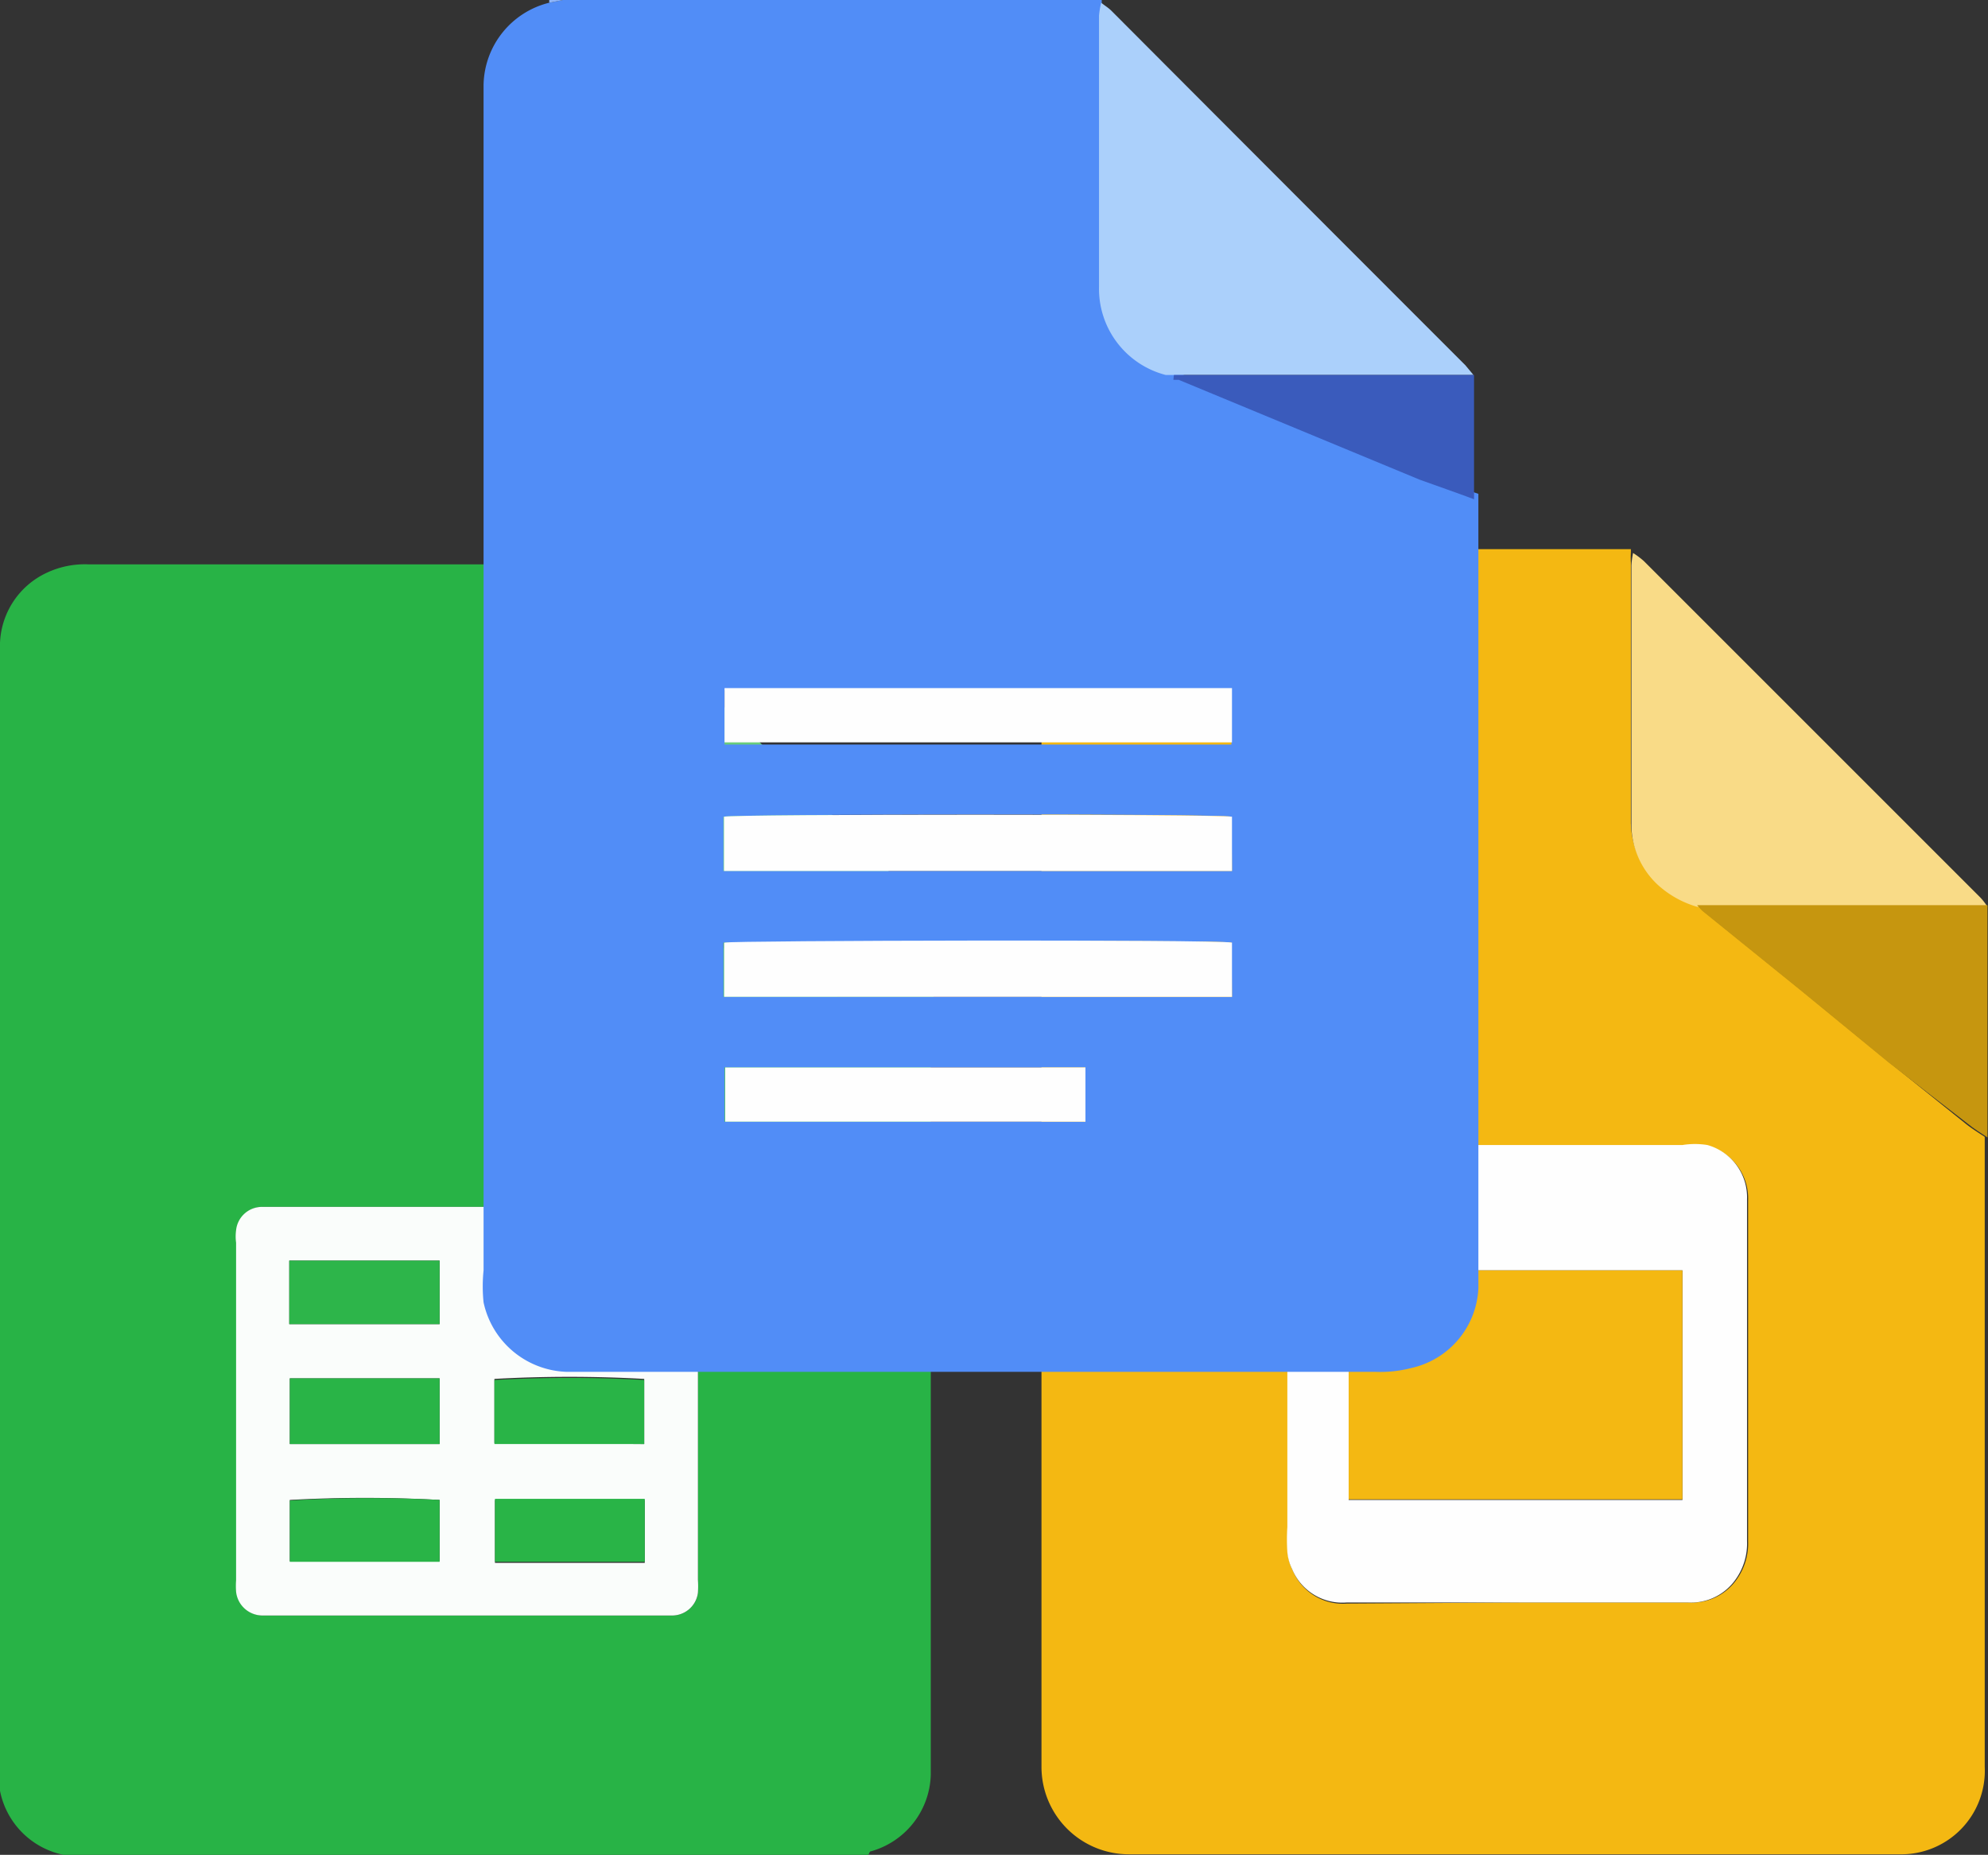 <svg id="Layer_1" data-name="Layer 1" xmlns="http://www.w3.org/2000/svg" viewBox="0 0 36.63 34.18"><rect x="0" y="0" width="36.63" height="34.18" fill="#333333" stroke="none"/><defs><style>.cls-1{fill:#28b346;}.cls-2{fill:#a9e0b5;}.cls-3{fill:#fafdfb;}.cls-4{fill:#69cd7b;}.cls-5{fill:#239c3a;}.cls-6{fill:#29b447;}.cls-7{fill:#2db54a;}.cls-8{fill:#f4b812;}.cls-9{fill:#f9da84;}.cls-10{fill:#f8d470;}.cls-11{fill:#fefefe;}.cls-12{fill:#f9db87;}.cls-13{fill:#c6960f;}.cls-14{fill:#d5ab38;}.cls-15{fill:#f5bf2a;}.cls-16{fill:#518df7;}.cls-17{fill:#8eb5fa;}.cls-18{fill:#abd0fb;}.cls-19{fill:#3a5bbc;}.cls-20{fill:#779be0;}.cls-21{fill:#dfeafd;}</style></defs><g id="Zs3ePx"><path class="cls-1" d="M16,34.18H1.41l-.24,0A1.5,1.5,0,0,1,0,33a2.28,2.28,0,0,1,0-.52V11.85a1.49,1.49,0,0,1,.85-1.29,1.65,1.65,0,0,1,.79-.16h9a2.53,2.53,0,0,1,0,.28v4.62a1.92,1.92,0,0,0,.05.41,1.47,1.47,0,0,0,1.12,1.14l.08,0,.63.28,1.37.56,1.79.74,1.47.61V32.71a1.51,1.51,0,0,1-1.12,1.41ZM8.6,29.77h3.25c.18,0,.35,0,.53,0a.48.48,0,0,0,.48-.42,1.93,1.93,0,0,0,0-.24V22.92c0-.53-.15-.68-.68-.68H4.83a.48.48,0,0,0-.47.43.87.87,0,0,0,0,.23v6.22a1.47,1.47,0,0,0,0,.21.49.49,0,0,0,.49.44H8.6Z"/><path class="cls-2" d="M1.18,34.18a.09.09,0,0,0,0,0l.24,0Z"/><path class="cls-3" d="M8.6,29.77H4.84a.49.49,0,0,1-.49-.44,1.47,1.47,0,0,1,0-.21V22.9a.87.87,0,0,1,0-.23.48.48,0,0,1,.47-.43h7.36c.53,0,.68.15.68.68v6.19a1.93,1.93,0,0,1,0,.24.48.48,0,0,1-.48.42c-.18,0-.35,0-.53,0ZM8.1,25.4H5.34v1.21H8.1Zm3.77,1.21v-1.2a24.79,24.79,0,0,0-2.76,0v1.18ZM5.33,24.4H8.1V23.23H5.33Zm6.54,0V23.23c-.52,0-2.6,0-2.76,0V24.4ZM8.1,27.64a25.34,25.34,0,0,0-2.76,0v1.13H8.1Zm3.78,0H9.12v1.16h2.76Z"/><path class="cls-4" d="M10.69,10.41c.06.05.13.09.18.14l6.2,6.2.13.15H12l-.08,0a1.47,1.47,0,0,1-1.12-1.14,1.92,1.92,0,0,1-.05-.41V10.69A2.53,2.53,0,0,0,10.69,10.41Z"/><path class="cls-5" d="M12,16.9H17.2a.79.79,0,0,1,0,.13V19a.43.43,0,0,1,0,.11l-1.47-.61L14,17.74l-1.37-.56Z"/><path class="cls-6" d="M8.1,25.4v1.21H5.34V25.4Z"/><path class="cls-6" d="M11.87,26.61H9.11V25.43a24.79,24.79,0,0,1,2.76,0Z"/><path class="cls-7" d="M5.33,24.4V23.23H8.1V24.4Z"/><path class="cls-7" d="M11.87,24.4H9.11V23.25c.16,0,2.24-.06,2.76,0Z"/><path class="cls-6" d="M8.1,27.64v1.14H5.34V27.65A25.34,25.34,0,0,1,8.1,27.64Z"/><path class="cls-6" d="M11.88,27.62v1.16H9.12V27.62Z"/></g><g id="rfEgX8"><path class="cls-8" d="M20.66,10.12h9.39l0,.05,0,0a1.62,1.62,0,0,0,0,.2c0,1.59,0,3.17,0,4.75a1.52,1.52,0,0,0,.48,1.13,1.83,1.83,0,0,0,.73.41l.09.1,1.83,1.48,1.61,1.32,1.42,1.14c.11.09.24.17.36.25l0,.05v.09c0,3.82,0,7.64,0,11.47A1.54,1.54,0,0,1,35,34.17H20.8a1.61,1.61,0,0,1-1.61-1.62q0-10.43,0-20.84a1.6,1.6,0,0,1,1.18-1.56ZM28,29.53h3.13a1,1,0,0,0,.88-.44,1.14,1.14,0,0,0,.2-.69V24c0-.63,0-1.25,0-1.88a1,1,0,0,0-.73-1,1.44,1.44,0,0,0-.46,0H24.73a1,1,0,0,0-1,.95c0,.15,0,.3,0,.45v5.64a3.54,3.54,0,0,0,0,.46.9.9,0,0,0,.09.32,1,1,0,0,0,1,.61Z"/><path class="cls-9" d="M20.37,10.16v0h.29Z"/><path class="cls-10" d="M30.1,10.12l0,.05,0-.05Z"/><path class="cls-11" d="M28,29.53H24.81a1,1,0,0,1-1-.61.9.9,0,0,1-.09-.32,3.54,3.54,0,0,1,0-.46V22.5c0-.15,0-.3,0-.45a1,1,0,0,1,1-.95H31a1.44,1.44,0,0,1,.46,0,1,1,0,0,1,.73,1c0,.63,0,1.25,0,1.88V28.4a1.14,1.14,0,0,1-.2.69,1,1,0,0,1-.88.44H28ZM31,23.41H24.85v4.23H31l0,0V23.46Z"/><path class="cls-12" d="M30.09,10.19a1.49,1.49,0,0,1,.2.15l6.2,6.2a1.09,1.09,0,0,1,.13.17H31.77l-.5,0a1.83,1.83,0,0,1-.73-.41,1.52,1.52,0,0,1-.48-1.13c0-1.58,0-3.16,0-4.75A1.62,1.62,0,0,1,30.09,10.19Z"/><path class="cls-13" d="M31.27,16.68l.5,0h4.85c0,.42,0,.85,0,1.28v3h0c-.12-.08-.25-.16-.36-.25L34.8,19.58l-1.61-1.32-1.83-1.48Z"/><path class="cls-14" d="M36.58,21h0V21Z"/><path class="cls-8" d="M31,27.63H24.85V23.41H31l0,.05V27.6Z"/><path class="cls-15" d="M31.08,23.46l0-.05Z"/><path class="cls-15" d="M31,27.63l0,0Z"/></g><g id="vNAk8p"><path class="cls-16" d="M10.37,0H20.3V.05a1.55,1.55,0,0,0,0,.21v5a1.64,1.64,0,0,0,1.23,1.62l.11,0h0l0,0,.1,0,4.5,1.86c.32.13.64.24,1,.36V23.37c0,.12,0,.25,0,.37A1.58,1.58,0,0,1,26,25.21a2.25,2.25,0,0,1-.64.07H10.45A1.62,1.62,0,0,1,8.91,24a2.88,2.88,0,0,1,0-.59q0-10.77,0-21.55c0-.1,0-.2,0-.3A1.59,1.59,0,0,1,10.12.05Zm3,13.72h9.14l.18,0v-1H13.35v1Zm9.32,1.33c-.31-.06-9.18-.05-9.36,0v1H22.7Zm0,2.32c-.31-.06-9.18,0-9.36,0v1H22.7Zm-9.34,2.3v1H20v-1Z"/><path class="cls-17" d="M10.12.05V0h.25Z"/><path class="cls-18" d="M20.29.05c.06.05.13.09.19.15Q23.74,3.47,27,6.73l.15.18H21.59l-.11,0a1.64,1.64,0,0,1-1.23-1.62v-5A1.55,1.55,0,0,1,20.29.05Z"/><path class="cls-11" d="M22.7,15.05v1H13.34v-1C13.52,15,22.39,15,22.7,15.05Z"/><path class="cls-11" d="M22.7,17.37v1H13.34v-1C13.52,17.33,22.39,17.31,22.7,17.37Z"/><path class="cls-11" d="M13.35,13.68v-1H22.7v1l-.18,0H13.38Z"/><path class="cls-11" d="M13.36,19.67H20v1H13.36Z"/><path class="cls-19" d="M21.63,6.91h5.53s0,0,0,.07c0,.74,0,1.48,0,2.22-.32-.12-.64-.23-1-.36L21.72,7l-.1,0Z"/><path class="cls-20" d="M21.48,6.87l.11,0Z"/><path class="cls-20" d="M21.63,6.91V7l0,0Z"/><path class="cls-21" d="M13.35,13.68l0,0Z"/></g></svg>